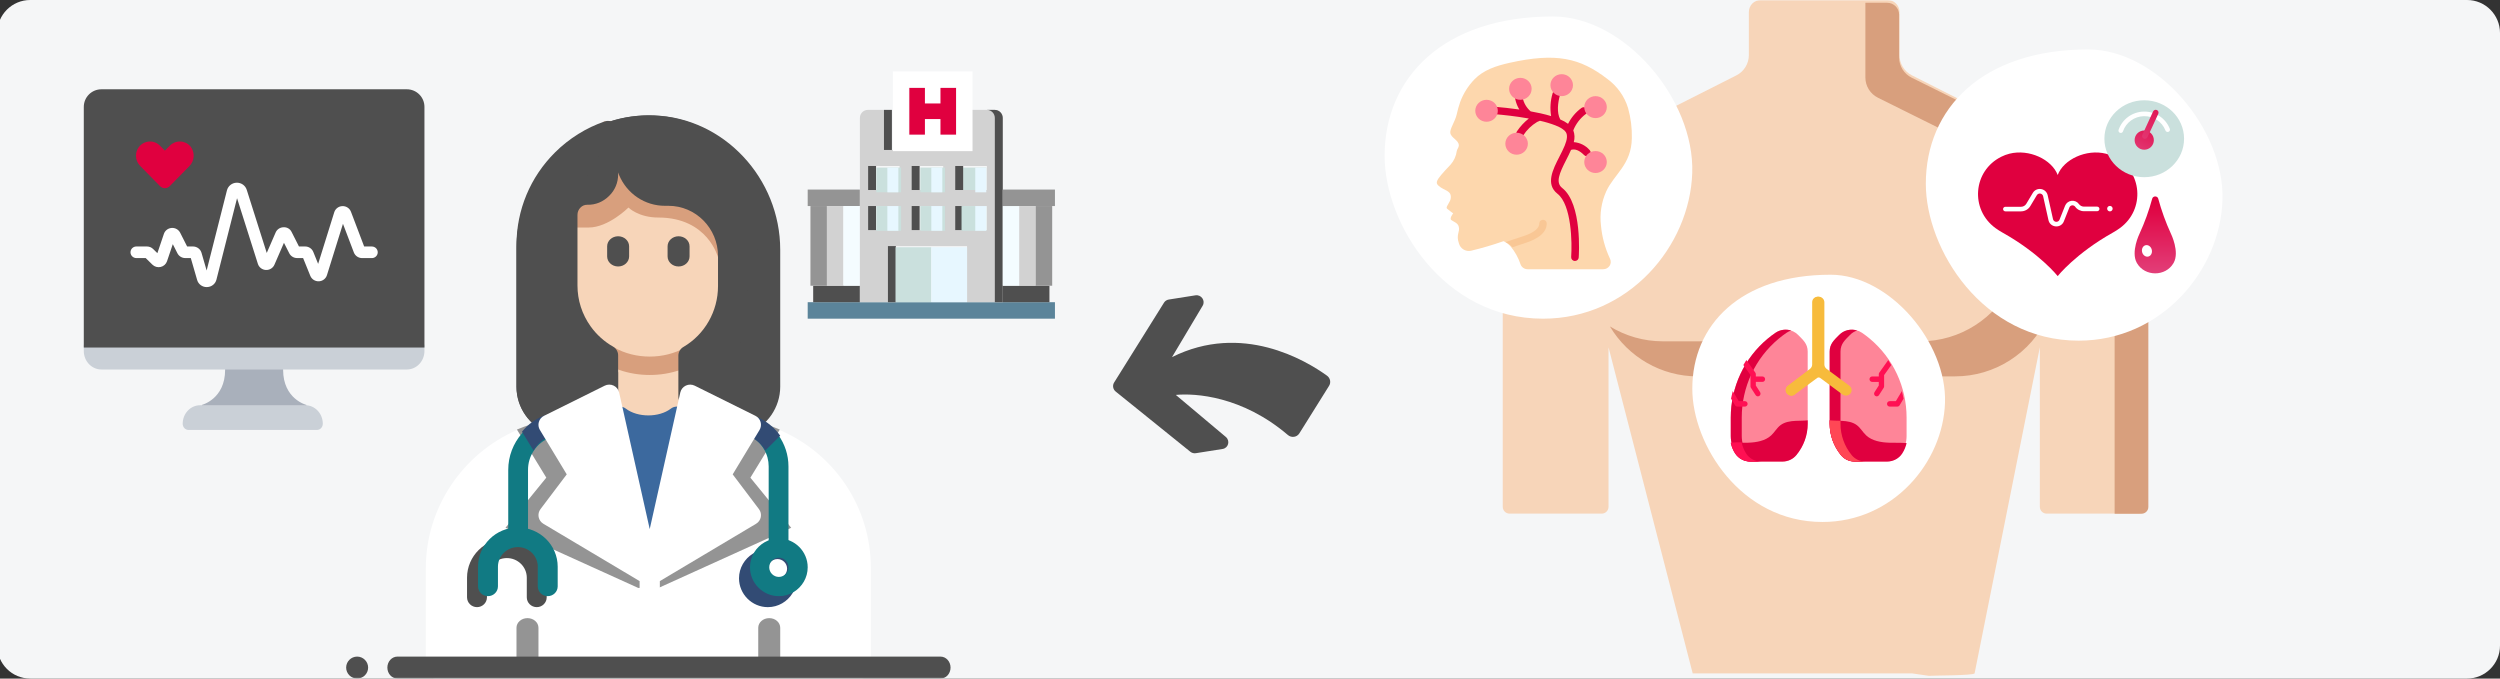 <?xml version="1.0" encoding="UTF-8"?>
<svg xmlns="http://www.w3.org/2000/svg" xmlns:xlink="http://www.w3.org/1999/xlink" id="Ebene_1" version="1.1" viewBox="0 0 910 247">
  <rect x="0" y="0" width="910" height="247" fill="#333333" stroke="none"/>
  <defs>
    <style>
      .st0 {
        fill: #f7ceb7;
      }

      .st1 {
        fill: #4f4f4f;
      }

      .st2 {
        fill: #f5f6f7;
      }

      .st2, .st3 {
        fill-rule: evenodd;
      }

      .st4 {
        fill: #a9b0bb;
      }

      .st5 {
        fill: #fdd7ad;
      }

      .st6 {
        mask: url(#mask-1);
      }

      .st7 {
        fill: url(#Unbenannter_Verlauf_3);
      }

      .st8 {
        fill: #fe8598;
      }

      .st9, .st3 {
        fill: #fff;
      }

      .st10 {
        mask: url(#mask);
      }

      .st11 {
        fill: #324b74;
      }

      .st12 {
        fill: #cae0dd;
      }

      .st13 {
        fill: #ff4755;
      }

      .st14 {
        fill: #117a83;
      }

      .st15 {
        fill: #f9c795;
      }

      .st16 {
        fill: #f4fcff;
      }

      .st17 {
        fill: #f7d5b9;
      }

      .st18 {
        fill: #d89f7d;
      }

      .st19 {
        fill: url(#Unbenannter_Verlauf);
      }

      .st20 {
        fill: #3c699e;
      }

      .st21 {
        fill: #949494;
      }

      .st22 {
        mask: url(#mask-22);
      }

      .st23 {
        fill: #f7bb3c;
      }

      .st24 {
        mask: url(#mask-4);
      }

      .st25 {
        fill: #ff1053;
      }

      .st26 {
        fill: #d2d2d2;
      }

      .st27 {
        fill: #e0003f;
      }

      .st28 {
        fill: url(#Unbenannter_Verlauf_2);
      }

      .st29 {
        fill: #cad0d7;
      }

      .st30 {
        fill: #e7f7ff;
      }

      .st31 {
        fill: #5b849a;
      }

      .st32 {
        mask: url(#mask-3);
      }
    </style>
    <mask id="mask" x="403" y="0" width="911" height="247" maskUnits="userSpaceOnUse">
      <g id="mask-2">
        <path id="path-11" data-name="path-1" class="st3" d="M415,0h887C1308.627,0,1314,5.373,1314,12v223c0,6.627-5.373,12-12,12H415c-6.627,0-12-5.373-12-12V12C403,5.373,408.373,0,415,0Z"></path>
      </g>
    </mask>
    <linearGradient id="Unbenannter_Verlauf" data-name="Unbenannter Verlauf" x1="48.36" y1="485.458" x2="47.213" y2="483.241" gradientTransform="translate(447 3439.5) scale(7 -7)" gradientUnits="userSpaceOnUse">
      <stop offset="0" stop-color="#e0003f"></stop>
      <stop offset="1" stop-color="#e2407a"></stop>
    </linearGradient>
    <linearGradient id="Unbenannter_Verlauf_2" data-name="Unbenannter Verlauf 2" x1="51.833" y1="514.076" x2="51.833" y2="513.118" gradientTransform="translate(7 14467.498) scale(15 -28)" gradientUnits="userSpaceOnUse">
      <stop offset="0" stop-color="#e0003f"></stop>
      <stop offset="1" stop-color="#e2407a"></stop>
    </linearGradient>
    <linearGradient id="Unbenannter_Verlauf_3" data-name="Unbenannter Verlauf 3" x1="86.457" y1="500.939" x2="86.418" y2="498.721" gradientTransform="translate(-1759.261 5164.307) rotate(24.591) scale(2.096 -11.435)" gradientUnits="userSpaceOnUse">
      <stop offset="0" stop-color="#e0003f"></stop>
      <stop offset="1" stop-color="#e2407a"></stop>
    </linearGradient>
    <mask id="mask-1" x="-1" y="0" width="911" height="247" maskUnits="userSpaceOnUse">
      <g id="mask-21" data-name="mask-2">
        <path id="path-12" data-name="path-1" class="st3" d="M910,12v223c0,6.627-5.373,12-12,12H11c-6.627,0-12-5.373-12-12V12C-1,5.373,4.373,0,11,0h887c6.627,0,12,5.373,12,12Z"></path>
      </g>
    </mask>
    <mask id="mask-22" data-name="mask-2" x="-1" y="0" width="911" height="247" maskUnits="userSpaceOnUse">
      <g id="mask-23" data-name="mask-2">
        <path id="path-13" data-name="path-1" class="st3" d="M910,12v223c0,6.627-5.373,12-12,12H11c-6.627,0-12-5.373-12-12V12C-1,5.373,4.373,0,11,0h887c6.627,0,12,5.373,12,12Z"></path>
      </g>
    </mask>
    <mask id="mask-3" x="-1" y="0" width="911" height="247" maskUnits="userSpaceOnUse">
      <g id="mask-24" data-name="mask-2">
        <path id="path-14" data-name="path-1" class="st3" d="M910,12v223c0,6.627-5.373,12-12,12H11c-6.627,0-12-5.373-12-12V12C-1,5.373,4.373,0,11,0h887c6.627,0,12,5.373,12,12Z"></path>
      </g>
    </mask>
    <mask id="mask-4" x="-1" y="0" width="911" height="247" maskUnits="userSpaceOnUse">
      <g id="mask-25" data-name="mask-2">
        <path id="path-15" data-name="path-1" class="st3" d="M910,12v223c0,6.627-5.373,12-12,12H11c-6.627,0-12-5.373-12-12V12C-1,5.373,4.373,0,11,0h887c6.627,0,12,5.373,12,12Z"></path>
      </g>
    </mask>
  </defs>
  <g id="Mask">
    <path id="path-1" class="st2" d="M910,12v223c0,6.627-5.373,12-12,12H11c-6.627,0-12-5.373-12-12V12C-1,5.373,4.373,0,11,0h887c6.627,0,12,5.373,12,12Z"></path>
  </g>
  <g class="st10">
    <g id="Group-4">
      <g>
        <g id="monitoring">
          <path id="Path" class="st17" d="M727.123,40.95c-2.907,0-5.773-.684-8.373-1.998l-22.818-11.533c-2.767-1.399-4.515-4.258-4.515-7.387V4.373C691.416,1.958,689.48,0,687.092,0h-46.183c-2.388,0-4.324,1.958-4.324,4.373v15.659c0,3.128-1.748,5.988-4.515,7.387l-22.818,11.533c-2.6,1.314-5.467,1.998-8.373,1.998h-16.479c-20.655,0-37.399,16.933-37.399,37.82v105.699c0,1.375,1.102,2.489,2.462,2.489h33.579c1.36,0,2.462-1.114,2.462-2.489v-58.044l30.634,118.679h79.795c.125,0,6.061.913,6.182.896.849-.132,16.306-.075,16.636-.896l23.748-118.679v58.044c0,1.375,1.102,2.489,2.462,2.489h33.579c1.36,0,2.462-1.114,2.462-2.489v-105.699c0-20.887-16.744-37.82-37.399-37.82h-16.478Z"></path>
          <path id="Path1" data-name="Path" class="st18" d="M744.126,41.74h-16.687c-2.944,0-5.847-.681-8.48-1.988l-23.108-11.474c-2.802-1.391-4.573-4.237-4.573-7.35V5.35c0-2.402-1.961-4.35-4.379-4.35h-7.899v27.222c0,3.112,1.77,5.958,4.573,7.35l23.108,11.474c2.633,1.307,5.536,1.988,8.48,1.988h16.687c20.917,0,37.874,16.846,37.874,37.626v100.34h9.785c1.377,0,2.493-1.109,2.493-2.477v-105.157c0-20.78-16.957-37.626-37.874-37.626Z"></path>
          <path id="Path2" data-name="Path" class="st18" d="M741.05,70c1.866,5.1,1.853,10.969-.748,16.51l-7.615,16.227c-6.162,13.131-19.262,21.503-33.649,21.503h-13.396c-3.176,0-6.307-.747-9.147-2.18l-18.638-9.408c-3.598-1.816-7.832-1.816-11.43,0l-18.638,9.408c-2.841,1.434-5.972,2.18-9.147,2.18h-13.396c-6.924,0-13.548-1.944-19.246-5.419,6.69,11.202,18.746,18.179,31.878,18.179h13.396c3.176,0,6.307-.747,9.148-2.181l24.352-12.293,24.353,12.293c2.841,1.434,5.972,2.18,9.147,2.18h13.396c14.387,0,27.488-8.371,33.649-21.503l7.615-16.227c5.553-11.833-.655-25.165-11.885-29.27h0Z"></path>
        </g>
        <path id="Oval-Copy-27" class="st9" d="M561.688,116c31.169,0,53.417-26.384,54.29-53.082.873-26.698-24.569-56.918-50.693-56.918-40.058,0-61.285,22.372-61.285,50.738,0,24.673,21.393,59.262,57.688,59.262Z"></path>
        <path id="Oval-Copy-271" data-name="Oval-Copy-27" class="st9" d="M663.387,190c25.603,0,43.878-21.587,44.595-43.431.717-21.844-20.181-46.569-41.641-46.569-32.905,0-50.342,18.305-50.342,41.513,0,20.187,17.573,48.487,47.387,48.487Z"></path>
        <path id="Oval-Copy-272" data-name="Oval-Copy-27" class="st9" d="M756.628,124c30.056,0,51.509-25.425,52.351-51.152.842-25.727-23.691-54.848-48.882-54.848-38.628,0-59.097,21.559-59.097,48.893,0,23.776,20.629,57.107,55.628,57.107Z"></path>
        <g id="blood-pressure">
          <path id="Path3" data-name="Path" class="st27" d="M769.525,57.048c-.936-.468-1.921-.836-2.939-1.096-7.202-1.822-15.433,2.095-17.585,7.743-2.151-5.648-10.383-9.565-17.585-7.743-1.018.26-2.003.628-2.939,1.096-10.35,5.146-11.42,19.199-2.12,25.982.81.589,1.656,1.129,2.533,1.619,13.65,7.652,20.11,15.851,20.11,15.851,0,0,6.46-8.199,20.11-15.851.877-.49,1.723-1.03,2.533-1.619,9.3-6.784,8.23-20.837-2.118-25.982Z"></path>
          <path id="Oval" class="st12" d="M780.5,36.5c8.008,0,14.5,6.268,14.5,14,0,7.732-6.492,14-14.5,14-8.008,0-14.5-6.268-14.5-14,0-7.732,6.492-14,14.5-14Z"></path>
          <path id="Oval1" data-name="Oval" class="st19" d="M780.5,47.5c1.933,0,3.5,1.567,3.5,3.5s-1.567,3.5-3.5,3.5-3.5-1.567-3.5-3.5,1.567-3.5,3.5-3.5Z"></path>
          <path id="Shape" class="st28" d="M790.232,85.103c-1.902-4.145-3.454-8.426-4.64-12.802-.128-.471-.577-.801-1.092-.801s-.964.33-1.092.801c-1.186,4.376-2.738,8.657-4.64,12.802,0,0-3.219,6.582-.97,10.581.023.04.046.08.069.119,2.882,4.929,10.386,4.929,13.267,0,.023-.039.046-.079.069-.119,2.249-3.999-.97-10.581-.97-10.581h0ZM781.879,93.408c-.986.166-1.963-.632-2.179-1.784-.216-1.152.406-2.219,1.393-2.385.986-.166,1.963.633,2.179,1.784s-.406,2.219-1.393,2.385Z"></path>
          <g id="Group">
            <path id="Oval2" data-name="Oval" class="st9" d="M768.003,74.951c.552,0,1,.448,1,1s-.448,1-1,1-1-.448-1-1c0-.552.448-1,1-1Z"></path>
            <path id="Path4" data-name="Path" class="st9" d="M771.958,48.395c-.272,0-.528-.129-.687-.347-.159-.218-.202-.498-.116-.753,1.327-3.922,5.007-6.596,9.194-6.682,4.187-.086,7.977,2.435,9.468,6.299.163.43-.057.909-.492,1.073s-.921-.05-1.09-.478c-1.237-3.204-4.379-5.294-7.851-5.223-3.472.071-6.523,2.289-7.624,5.541-.115.341-.439.571-.803.571h0Z"></path>
            <path id="Path5" data-name="Path" class="st9" d="M748.527,82.415c-.082,0-.165-.003-.248-.01-1.294-.084-2.372-1.01-2.635-2.264l-1.951-8.735c-.11-.492-.514-.868-1.018-.948s-1.006.154-1.266.588l-2.385,3.986c-.709,1.178-1.992,1.901-3.38,1.905h-5.682c-.467,0-.846-.374-.846-.835s.379-.835.846-.835h5.682c.789-.002,1.52-.413,1.923-1.084l2.385-3.986c.613-1.025,1.799-1.575,2.989-1.387,1.191.188,2.144,1.075,2.403,2.237l1.951,8.735c.118.527.571.916,1.116.959.545.042,1.054-.272,1.254-.774l2.025-5.087c.388-.976,1.287-1.662,2.341-1.788,1.054-.126,2.093.329,2.706,1.185.419.585,1.099.932,1.824.933h4.791c.467,0,.846.374.846.835s-.379.835-.846.835h-4.789c-1.275,0-2.47-.612-3.206-1.639-.254-.354-.684-.543-1.121-.491-.437.052-.809.337-.97.741l-2.025,5.087c-.425,1.114-1.509,1.848-2.715,1.838h0Z"></path>
          </g>
          <path id="Rectangle" class="st7" d="M785.108,40.056c.516.234.745.843.511,1.359,0,.002-.002.004-.003.006l-3.926,8.507c-.24.519-.853.747-1.374.511-.516-.234-.745-.843-.511-1.359,0-.002.002-.004.003-.006l3.926-8.507c.24-.519.853-.747,1.374-.511Z"></path>
        </g>
        <g id="brain">
          <path id="Shape1" data-name="Shape" class="st5" d="M586.044,94.19c.409.823.354,1.792-.145,2.566-.499.774-1.373,1.244-2.312,1.244h-27.54c-1.173-.005-2.211-.737-2.581-1.819-.779-2.344-1.991-4.531-3.577-6.452-.703-.817-1.578-1.479-2.567-1.938l-.014-.013c-3.888,1.369-7.849,2.534-11.865,3.492-1.958.406-3.895-.768-4.383-2.655-1.161-3.266.451-4.155-.068-6.107-.355-1.354-1.666-1.686-2.704-2.403-.833-.571.669-2.443.669-2.443,0,0-1.598-1.155-2.171-1.659-.601-.491.232-1.314.997-2.868.312-.669.398-1.418.246-2.137-.273-1.434-2.485-1.965-3.577-2.761-2.28-1.646-2.403-2.044,3.55-8.297,1.247-1.409,2.036-3.146,2.267-4.992.109-.624.765-1.301.751-2.058-.027-1.898-2.854-2.682-3.113-4.527-.205-1.434,1.693-4.049,2.308-6.611.336-1.568.769-3.116,1.297-4.633,1.134-3.056,2.894-5.857,5.175-8.231,3.345-3.452,7.988-4.939,12.685-6.001,17.177-3.85,25.792-1.739,35.582,5.748,3.692,2.672,6.386,6.443,7.674,10.74.986,3.547,1.445,7.213,1.365,10.886-.137,9.744-6.513,13.156-9.353,19.462-1.737,3.886-2.387,8.15-1.884,12.36.378,4.175,1.486,8.256,3.277,12.068l.014.04Z"></path>
          <path id="Shape2" data-name="Shape" class="st15" d="M562.998,81.261c.081,3.205-2.803,5.714-8.57,7.452-.377.116-1.145.373-2.143.708-.526.167-1.118.373-1.752.579-.694-.792-1.558-1.433-2.533-1.879,1.28-.425,2.439-.811,3.382-1.133,1.051-.347,1.833-.618,2.237-.734,5.579-1.673,6.711-3.616,6.684-4.942-.007-.341.128-.671.376-.918s.588-.388.945-.395h.027c.734,0,1.333.561,1.348,1.261h0Z"></path>
          <path id="Shape3" data-name="Shape" class="st27" d="M578.616,54.618c-1.449-1.672-3.52-2.709-5.755-2.882.403-1.413.339-2.914-.183-4.289.94-2.369,2.53-4.44,4.595-5.984.404-.279.623-.749.574-1.23-.049-.481-.36-.899-.812-1.095-.453-.195-.978-.138-1.375.151-2.074,1.523-3.748,3.507-4.885,5.786-.879-.644-1.835-1.18-2.847-1.598-1.358-2.526-.842-6.143-.137-8.793.192-.718-.249-1.452-.983-1.639-.735-.187-1.486.243-1.677.961-.796,2.68-.976,5.498-.526,8.253-1.168-.358-2.451-.693-3.848-1.005-1.264-.278-2.467-.514-3.598-.715-1.498-1.288-2.52-3.022-2.908-4.935-.16-.726-.892-1.187-1.635-1.031-.743.157-1.215.872-1.055,1.598.284,1.302.782,2.55,1.474,3.696-3.258-.467-6.298-.778-8.52-.968-.493-.05-.976.163-1.263.559-.287.395-.334.911-.122,1.35s.648.732,1.143.767c2.989.258,7.493.732,11.989,1.53l.22.04c-1.671,1.315-3.121,2.878-4.297,4.631-.291.398-.337.919-.121,1.361.216.441.661.733,1.16.761.5.028.976-.211,1.242-.625,1.274-1.98,2.997-3.647,5.036-4.872.329-.172.671-.319,1.022-.439,1.942.423,3.848.993,5.7,1.704.042.023.086.044.131.063l.023.011.022.011c1.161.414,2.231,1.039,3.152,1.844.169.165.315.352.434.555.632,1.041.493,2.584-.44,4.863-.51,1.257-1.18,2.567-1.891,3.953-2.424,4.729-5.17,10.09-.741,13.566,5.168,4.041,5.351,17.998,4.985,23.032-.026.356.093.707.331.976.239.27.577.435.941.461h.098c.722.002,1.323-.543,1.374-1.248.059-.796,1.343-19.573-6.006-25.319-2.508-1.965-1.043-5.339,1.479-10.261.613-1.194,1.223-2.418,1.74-3.613,1.439-.466,3.046.172,4.788,1.929.53.526,1.394.536,1.936.022.542-.513.559-1.358.038-1.892h-.004Z"></path>
          <g id="Group1" data-name="Group">
            <path id="Oval3" data-name="Oval" class="st8" d="M568.46,27c2.266,0,4.104,1.79,4.104,3.997,0,2.208-1.837,3.997-4.104,3.997s-4.104-1.79-4.104-3.997,1.837-3.997,4.104-3.997Z"></path>
            <ellipse id="Oval4" data-name="Oval" class="st8" cx="580.771" cy="38.992" rx="4.104" ry="3.997"></ellipse>
            <ellipse id="Oval5" data-name="Oval" class="st8" cx="553.414" cy="32.33" rx="4.104" ry="3.997"></ellipse>
            <ellipse id="Oval6" data-name="Oval" class="st8" cx="541.104" cy="40.325" rx="4.104" ry="3.997"></ellipse>
            <ellipse id="Oval7" data-name="Oval" class="st8" cx="552.046" cy="52.317" rx="4.104" ry="3.997"></ellipse>
            <ellipse id="Oval8" data-name="Oval" class="st8" cx="580.771" cy="58.979" rx="4.104" ry="3.997"></ellipse>
          </g>
        </g>
        <g id="lung">
          <path id="Path6" data-name="Path" class="st8" d="M654.551,121.947c-2.173-2.239-5.697-2.59-8.291-.83-.98.665-1.913,1.373-2.799,2.109-8.61,7.158-13.462,17.718-13.462,28.754v6.694c0,2.241.635,4.437,1.834,6.348,1.161,1.85,3.224,2.978,5.448,2.978h11.588c1.957,0,3.806-.875,5.017-2.374,2.664-3.298,4.113-7.374,4.113-11.572v-26.072c0-2.88-1.706-4.239-3.449-6.035Z"></path>
          <path id="Path7" data-name="Path" class="st27" d="M635.838,165.022c-1.204-1.911-1.842-4.107-1.842-6.348v-6.694c0-11.036,4.873-21.596,13.522-28.754.89-.737,1.827-1.444,2.811-2.109.525-.355,1.088-.622,1.671-.807-1.861-.591-3.964-.344-5.667.807-.984.665-1.921,1.373-2.811,2.109-8.648,7.158-13.522,17.718-13.522,28.754v6.694c0,2.241.637,4.437,1.842,6.348,1.166,1.85,3.239,2.978,5.472,2.978h3.996c-2.234,0-4.306-1.128-5.473-2.978Z"></path>
          <path id="Path8" data-name="Path" class="st8" d="M680.538,123.227c-.886-.737-1.819-1.444-2.799-2.109-2.594-1.761-6.118-1.409-8.291.829-1.743,1.796-3.449,3.155-3.449,6.035v26.072c0,4.198,1.449,8.275,4.113,11.572,1.211,1.499,3.06,2.374,5.017,2.374h11.588c2.224,0,4.287-1.127,5.448-2.978,1.199-1.911,1.833-4.107,1.833-6.348v-6.694c0-11.036-4.852-21.596-13.462-28.754h0Z"></path>
          <path id="Path9" data-name="Path" class="st27" d="M674.024,165.626c-2.642-3.298-4.079-7.374-4.079-11.572v-26.073c0-2.88,1.692-4.239,3.421-6.035.746-.775,1.653-1.324,2.627-1.637-2.277-.733-4.852-.151-6.573,1.637-1.728,1.796-3.42,3.155-3.42,6.035v26.073c0,4.198,1.437,8.275,4.079,11.572,1.201,1.499,3.035,2.374,4.976,2.374h3.946c-1.941,0-3.774-.875-4.976-2.374Z"></path>
          <path id="Path10" data-name="Path" class="st23" d="M673.193,140.432l-8.294-6.146c-.521-.386-.826-.982-.826-1.613v-22.626c0-1.072-.858-1.995-1.973-2.045-1.19-.054-2.173.857-2.173,1.989v22.682c0,.632-.305,1.227-.825,1.613l-8.295,6.146c-.906.672-1.074,1.922-.375,2.792.699.871,2.001,1.032,2.908.361l8.12-6.017c.319-.236.763-.236,1.082,0l8.12,6.017c.907.672,2.208.51,2.907-.361.699-.871.531-2.121-.375-2.792Z"></path>
          <path id="Path11" data-name="Path" class="st23" d="M653.151,143.225c-.678-.871-.515-2.121.364-2.792l8.048-6.146c.506-.386.801-.982.801-1.613v-22.682c0-.573.245-1.088.636-1.451-.333-.312-.77-.515-1.259-.537-1.155-.054-2.108.857-2.108,1.989v22.682c0,.632-.296,1.227-.801,1.613l-8.048,6.146c-.879.672-1.043,1.922-.364,2.792.678.871,1.941,1.032,2.821.361l.145-.111c-.083-.076-.162-.158-.234-.25Z"></path>
          <g id="Group2" data-name="Group">
            <path id="Path12" data-name="Path" class="st25" d="M687.319,131.056l-3.254,4.575c-.12.168-.185.371-.185.579v.826h-2.414c-.535,0-.97.442-.97.988s.434.988.97.988h2.414v1.316s-1.556,2.419-1.556,2.419c-.294.456-.168,1.068.279,1.368.449.299,1.05.171,1.343-.285l1.714-2.666c.103-.161.159-.349.159-.541v-4.092l2.601-3.656c-.351-.616-.718-1.222-1.102-1.818h0Z"></path>
            <path id="Path13" data-name="Path" class="st25" d="M692.287,142.348l-2.206,3.674h-2.241c-.536,0-.97.442-.97.988s.434.988.97.988h2.785c.338,0,.651-.179.828-.472l1.457-2.429c-.176-.925-.384-1.841-.624-2.748h0Z"></path>
            <path id="Path14" data-name="Path" class="st25" d="M637.339,141.163l1.715,2.666c.294.456.894.584,1.343.285.448-.299.573-.911.279-1.367l-1.556-2.419v-1.316s2.414,0,2.414,0c.535,0,.97-.442.97-.987s-.434-.988-.97-.988h-2.414v-.826c0-.208-.065-.411-.184-.58l-3.254-4.575c-.384.596-.752,1.202-1.102,1.818l2.601,3.656v4.092c0,.192.055.38.158.541Z"></path>
            <path id="Path15" data-name="Path" class="st25" d="M631.548,147.525c.176.294.489.473.828.473h2.785c.535,0,.97-.442.97-.988s-.434-.988-.97-.988h-2.241l-2.206-3.675c-.239.907-.447,1.823-.624,2.749l1.458,2.429Z"></path>
          </g>
          <path id="Path16" data-name="Path" class="st27" d="M687.722,161.147c-3.037-.095-6.276-.655-8.445-2.673-1.239-1.154-2.037-2.707-3.4-3.728-1.506-1.128-3.507-1.459-5.424-1.552-1.483-.072-2.984-.026-4.454-.193v1.327c0,4.116,1.463,8.113,4.152,11.346,1.223,1.47,3.089,2.327,5.064,2.327h11.697c2.245,0,4.327-1.105,5.499-2.919.759-1.175,1.294-2.46,1.588-3.797-2.072-.176-4.189-.072-6.278-.137h0Z"></path>
          <path id="Path17" data-name="Path" class="st13" d="M679,168c-1.94,0-3.774-.858-4.975-2.327-2.642-3.233-4.079-7.229-4.079-11.345v-1.151c-1.317-.047-2.644-.026-3.946-.177v1.328c0,4.054,1.401,8.068,4.079,11.345,1.204,1.473,3.052,2.327,4.975,2.327h3.946Z"></path>
          <path id="Path18" data-name="Path" class="st27" d="M636.278,161.147c3.037-.095,6.276-.655,8.445-2.673,1.239-1.154,2.037-2.707,3.4-3.728,1.506-1.128,3.507-1.459,5.424-1.552,1.483-.072,2.984-.026,4.454-.193v1.327c0,4.116-1.463,8.113-4.152,11.346-1.223,1.47-3.089,2.327-5.064,2.327h-11.697c-2.245,0-4.327-1.105-5.499-2.919-.759-1.175-1.294-2.46-1.588-3.797,2.072-.176,4.189-.072,6.278-.137Z"></path>
          <path id="Path19" data-name="Path" class="st25" d="M641,168c-2.224,0-4.287-1.133-5.448-2.993-.773-1.238-1.31-2.595-1.595-4.007-1.324,0-2.649,0-3.957.114.569,2.683,1.924,5.295,4.513,6.38.782.327,1.632.506,2.508.506h3.979Z"></path>
        </g>
      </g>
    </g>
  </g>
  <g class="st6">
    <g id="doctor">
      <g>
        <path id="Path20" data-name="Path" class="st17" d="M203,78.053c0-5.976,4.95-10.865,11-10.865.99,0,1.87-.362,2.603-1.123.697-.652,1.063-1.521,1.063-2.499v-15.609c0-1.376.77-2.644,2.017-3.223.22-.109.44-.217.66-.254.11-.036.22-.072.367-.109-.77.362-1.43,1.014-1.76,1.775-.44.905-.44,1.992-.036,2.897l6.087,14.125v-15.211c0-1.159-.587-2.282-1.54-2.934-.77-.58-1.76-.797-2.713-.652.11-.073.22-.145.33-.145l.037-.036c.11-.036.257-.073.367-.109,1.723-.362,3.483.507,4.18,2.137l6.233,14.414c1.723,3.984,5.72,6.555,10.12,6.555h1.32c14.153,0,25.667,11.372,25.667,25.352v10.865c0,11.626-6.343,22.455-16.463,28.177-1.76,1.014-3.593,1.883-5.537,2.571-3.483,1.231-7.223,1.847-11,1.847s-7.517-.616-11-1.847c-1.907-.688-3.74-1.521-5.5-2.535-4.033-2.282-7.663-5.541-10.413-9.344-3.96-5.541-6.087-12.097-6.087-18.869v-25.352h0Z"></path>
        <path id="Path21" data-name="Path" class="st18" d="M218,129.572c0-1.286.703-2.464,1.85-3.107,1.184-.643,2.59-.607,3.737.036,7.733,4.393,18.093,4.393,25.826,0,1.147-.643,2.553-.679,3.737-.036,1.147.643,1.85,1.821,1.85,3.107v2c-.592.393-1.184.75-1.813,1.072-1.776,1-3.626,1.857-5.587,2.535-3.515,1.214-7.289,1.821-11.1,1.821s-7.585-.607-11.1-1.821c-1.924-.679-3.774-1.5-5.55-2.5-.629-.357-1.258-.714-1.85-1.107v-2h0Z"></path>
        <path id="Path22" data-name="Path" class="st17" d="M218,131c.592.398,1.221.759,1.85,1.12,1.776,1.012,3.626,1.842,5.55,2.529,3.515,1.228,7.289,1.842,11.1,1.842s7.585-.614,11.1-1.842c1.961-.686,3.811-1.553,5.587-2.564.629-.325,1.221-.686,1.813-1.084v12.715c0,.253-.037.542-.074.795l-4.181,18.386c-.185.831-.666,1.553-1.369,2.059-3.478,2.601-8.066,4.046-12.876,4.046s-9.398-1.445-12.876-4.046c-.703-.506-1.184-1.228-1.369-2.059l-4.181-18.386c-.037-.253-.074-.542-.074-.795v-12.715h0Z"></path>
        <path id="Path23" data-name="Path" class="st0" d="M218.315,45.926c.31-.763.93-1.417,1.654-1.78-.138.036-.241.073-.345.109.207-.145.448-.218.689-.254-.103,0-.207.073-.31.145.896-.145,1.826.073,2.55.654.896.654,1.447,1.78,1.447,2.943v15.258s-5.72-14.168-5.72-14.168c-.379-.908-.379-1.998.034-2.906Z"></path>
        <path id="Path24" data-name="Path" class="st18" d="M261.375,101l3.625-14.545-3.625-10.909-3.625-3.636-10.875-7.273-21.75-3.636h-14.5s-3.625,14.545-3.625,14.545v7.273s0,0,7.25,0,14.5-7.273,14.5-7.273c0,0,3.625,3.636,10.875,3.636,18.125,0,21.75,14.545,21.75,14.545v7.273Z"></path>
        <path id="Path25" data-name="Path" class="st1" d="M226.168,46.426c-.695-1.646-2.449-2.523-4.168-2.158,5.228-1.719,10.748-2.45,16.304-2.231,25.188.914,45.696,22.856,45.696,48.894v49.808c0,7.533-4.716,14.372-11.698,17.005-.439.183-.877.256-1.316.256-.548,0-1.133-.146-1.645-.402l-19.887-9.947c-1.243-.585-2.011-1.865-2.011-3.255v-9.179c1.938-.695,3.765-1.572,5.52-2.596,10.09-5.778,16.414-16.712,16.414-28.451v-10.971c0-14.116-11.479-25.599-25.59-25.599h-1.316c-4.387,0-8.372-2.597-10.09-6.619l-6.215-14.555h0Z"></path>
        <path id="Path26" data-name="Path" class="st1" d="M202.06,57.095c5.106-4.951,11.322-8.782,18.019-11.059.074-.036.148-.036.222-.036-.222.036-.444.145-.666.253-1.258.578-2.035,1.843-2.035,3.217l3.7,15.577c0,.976-4.07,1.843-4.773,2.494-.74.759-1.628,1.12-2.627,1.12-6.105,0-11.1,4.879-11.1,10.842v25.298c0,6.758,2.146,13.3,6.142,18.829,2.775,3.795,6.438,7.047,10.508,9.324,1.776,1.012,3.626,1.843,5.55,2.53v9.071c0,1.373-.777,2.638-2.035,3.217l-20.128,9.83c-.518.289-1.11.397-1.665.397-.444,0-.888-.072-1.332-.253-7.067-2.602-11.84-9.361-11.84-16.806v-50.597c0-12.577,4.995-24.359,14.06-33.249Z"></path>
        <path id="Shape4" data-name="Shape" class="st1" d="M270.157,158c-.555,0-1.108-.13-1.614-.386l-19.625-9.948c-1.223-.62-1.994-1.886-1.994-3.271v-14.921c0-1.311.692-2.521,1.813-3.173,7.782-4.521,12.618-13.003,12.618-22.133v-10.971c0-10.082-8.093-18.285-18.038-18.285h-1.298c-7.25,0-13.777-4.357-16.631-11.11l-6.098-14.519c-.395-.937-.384-2,.028-2.93.412-.93,1.189-1.645,2.142-1.968,5.258-1.791,10.809-2.58,16.433-2.346,24.873.929,45.108,22.861,45.108,48.89v49.808c0,7.517-4.647,14.358-11.561,17.022-.414.161-.849.239-1.282.239h0ZM239.708,52.972l-3.608,3.657c1.714,4.052,2.855,3.657,7.215,3.657h7.215c13.925,0,21.646,18.797,21.646,32.913v10.971c0,11.019-1.871,26.875-10.823,32.913l-7.215,5.053,16.086,8.155c3.377-1.891,5.559-5.562,5.559-9.551v-49.808c0-22.142-17.117-40.796-38.173-41.582-.55-.021-1.096-.034-1.642-.034-2.868,0,6.484,3.036,3.738,3.657Z"></path>
        <path id="Shape5" data-name="Shape" class="st1" d="M201.172,158c-.444,0-.891-.079-1.315-.24-7.091-2.676-11.857-9.549-11.857-17.101v-51.433c0-12.779,4.997-24.778,14.07-33.787,5.089-5.053,11.322-8.939,18.023-11.237,1.131-.389,2.379-.21,3.355.481.974.691,1.552,1.805,1.552,2.992v15.834c0,2.978-1.173,5.751-3.232,7.744-2.128,2.169-4.99,3.381-7.975,3.277-1.037.002-1.812.353-2.484,1.012-.715.705-1.109,1.65-1.109,2.662v25.717c0,5.353,1.657,10.499,4.793,14.884,2.154,3.012,4.968,5.552,8.139,7.348,1.154.653,1.868,1.871,1.868,3.191v14.989c0,1.392-.791,2.664-2.045,3.286l-20.128,9.993c-.52.258-1.086.387-1.655.387h0ZM213.9,133.311c-3.337-2.206-5.055-4.068-7.4-7.348-4.029-5.633-7.4-11.482-7.4-18.369v-25.717c0-2.987,1.572-8.926,3.7-11.021,2.06-2.027,8.186-7.348,11.1-7.348.034,0-.04,3.674-.007,3.674,1.362.02,3.154-3.114,3.707-3.674.688-.666,0-10.293,0-10.293-3.774,1.9-7.272,4.415-10.298,7.418-7.675,7.622-11.902,17.775-11.902,28.592v51.433c0,4.007,2.238,7.696,5.702,9.595l16.498-8.192-3.7-8.75Z"></path>
        <path id="Path27" data-name="Path" class="st20" d="M222.087,152.408l10.383,46.755c.367,1.657,1.835,2.837,3.531,2.837s3.164-1.18,3.531-2.837l10.383-46.755c.33-1.485-.304-3.02-1.586-3.839-1.282-.821-2.936-.748-4.146.18-4.282,3.282-12.082,3.282-16.363,0-1.21-.928-2.865-1.001-4.146-.18-1.282.819-1.916,2.354-1.586,3.839Z"></path>
        <path id="Path28" data-name="Path" class="st9" d="M155,206.801c0-22.036,13.439-41.697,33.21-50.285.11-.037.258-.11.368-.146,3.314-1.425,6.848-2.558,10.493-3.289,1.51-.292,3.093.366,3.903,1.718l10.419,17.249c.773,1.243.663,2.851-.221,4.056l-8.579,11.365,31.406,18.711,31.406-18.711-8.579-11.365c-.884-1.206-.994-2.814-.221-4.056l10.419-17.249c.81-1.352,2.393-2.046,3.94-1.718,1.878.402,3.719.877,5.449,1.425.073,0,.184.037.258.073,1.62.511,3.203,1.096,4.749,1.791.11.037.258.11.368.146,20.103,8.661,33.21,28.212,33.21,50.285v36.544c0,2.01-1.657,3.654-3.682,3.654h-154.636c-2.025,0-3.682-1.645-3.682-3.654v-36.544h0Z"></path>
        <path id="Path29" data-name="Path" class="st1" d="M243,93.333v-3.667c0-2.025,1.791-3.667,4-3.667s4,1.642,4,3.667v3.667c0,2.025-1.791,3.667-4,3.667s-4-1.642-4-3.667Z"></path>
        <path id="Path30" data-name="Path" class="st1" d="M221,93.333v-3.667c0-2.025,1.791-3.667,4-3.667s4,1.642,4,3.667v3.667c0,2.025-1.791,3.667-4,3.667s-4-1.642-4-3.667Z"></path>
        <path id="Path31" data-name="Path" class="st21" d="M267.683,187.407l-8.654-11.345c-.891-1.204-1.003-2.809-.223-4.049l10.511-17.218c.817-1.35,2.414-2.043,3.974-1.715,1.894.401,3.751.875,5.497,1.423.074,0,.186.037.26.073,1.634.511,3.231,1.094,4.791,1.787l-10.697,17.51,14.857,18.239-48.286,21.887h-3.714v-7.916s31.683-18.677,31.683-18.677Z"></path>
        <path id="Path32" data-name="Path" class="st21" d="M198.857,173.865l-10.697-17.513c3.343-1.423,6.909-2.554,10.586-3.284,1.523-.292,3.12.365,3.937,1.715l10.511,17.221c.78,1.241.669,2.846-.223,4.05l-8.654,11.347,31.683,18.681v7.917h-3.714s-48.286-21.892-48.286-21.892l14.857-18.243Z"></path>
        <path id="Path33" data-name="Path" class="st14" d="M269.179,153.476c.648-1.894,2.664-2.914,4.572-2.295,3.96,1.348,7.308,3.898,9.576,7.177,2.34,3.279,3.672,7.213,3.672,11.439v28.561c0,2.004-1.62,3.643-3.6,3.643s-3.6-1.639-3.6-3.643v-28.561c0-2.222-.576-4.371-1.656-6.193-1.44-2.55-3.78-4.517-6.696-5.501-1.872-.656-2.88-2.696-2.268-4.627Z"></path>
        <path id="Path34" data-name="Path" class="st14" d="M189.968,157.796c2.16-2.511,5.004-4.468,8.28-5.613,1.908-.628,3.924.406,4.572,2.326.612,1.957-.396,4.025-2.268,4.689-2.7.923-4.932,2.732-6.372,5.059-1.296,1.957-1.98,4.32-1.98,6.794v25.256c0,2.031-1.62,3.692-3.6,3.692s-3.6-1.662-3.6-3.692v-25.256c0-5.022,1.836-9.674,4.968-13.256Z"></path>
        <path id="Path35" data-name="Path" class="st1" d="M170,217.429v-7.143c0-7.877,6.505-14.286,14.5-14.286s14.5,6.409,14.5,14.286v7.143c0,1.972-1.623,3.571-3.625,3.571s-3.625-1.599-3.625-3.571v-7.143c0-3.939-3.252-7.143-7.25-7.143s-7.25,3.203-7.25,7.143v7.143c0,1.972-1.623,3.571-3.625,3.571s-3.625-1.599-3.625-3.571Z"></path>
        <path id="Shape6" data-name="Shape" class="st11" d="M269,210.5c0,5.775,4.725,10.5,10.5,10.5,3.78,0,7.105-2.03,8.96-5.04.98-1.61,1.54-3.465,1.54-5.46,0-5.775-4.725-10.5-10.5-10.5-1.995,0-3.85.56-5.46,1.54-3.01,1.855-5.04,5.18-5.04,8.96ZM286.5,207c0,1.925-1.575,3.5-3.5,3.5,0,1.925-1.575,3.5-3.5,3.5s-3.5-1.575-3.5-3.5c0-1.925,1.575-3.5,3.5-3.5,0-1.925,1.575-3.5,3.5-3.5s3.5,1.575,3.5,3.5Z"></path>
        <path id="Shape7" data-name="Shape" class="st14" d="M273,206.5c0,5.775,4.725,10.5,10.5,10.5,1.995,0,3.85-.56,5.46-1.54,3.01-1.855,5.04-5.18,5.04-8.96,0-5.775-4.725-10.5-10.5-10.5-3.78,0-7.105,2.03-8.96,5.04-.98,1.61-1.54,3.465-1.54,5.46ZM283.5,210c-1.925,0-3.5-1.575-3.5-3.5,0-1.925,1.575-3.5,3.5-3.5s3.5,1.575,3.5,3.5c0,1.925-1.575,3.5-3.5,3.5Z"></path>
        <path id="Path36" data-name="Path" class="st14" d="M174,213.429v-7.143c0-7.877,6.505-14.286,14.5-14.286,7.995,0,14.5,6.409,14.5,14.286v7.143c0,1.972-1.623,3.571-3.625,3.571s-3.625-1.599-3.625-3.571v-7.143c0-3.939-3.252-7.143-7.25-7.143s-7.25,3.203-7.25,7.143v7.143c0,1.972-1.623,3.571-3.625,3.571s-3.625-1.599-3.625-3.571Z"></path>
        <path id="Path37" data-name="Path" class="st21" d="M276,242.5v-14c0-1.933,1.791-3.5,4-3.5s4,1.567,4,3.5v14c0,1.933-1.791,3.5-4,3.5s-4-1.567-4-3.5Z"></path>
        <path id="Path38" data-name="Path" class="st21" d="M188,242.5v-14c0-1.933,1.791-3.5,4-3.5s4,1.567,4,3.5v14c0,1.933-1.791,3.5-4,3.5s-4-1.567-4-3.5Z"></path>
        <path id="Path39" data-name="Path" class="st11" d="M198.26,151.195c1.904-.666,3.915.431,4.561,2.467.61,2.076-.395,4.269-2.263,4.973-2.694.979-4.92,2.898-6.357,5.365l-4.202-6.853c2.155-2.663,4.992-4.738,8.26-5.952Z"></path>
        <path id="Path40" data-name="Path" class="st11" d="M271.562,158.326c-1.96-.676-3.015-2.781-2.375-4.772.678-1.954,2.789-3.006,4.787-2.367,4.146,1.39,7.651,4.021,10.026,7.402l-5.428,5.411c-1.508-2.63-3.958-4.66-7.011-5.674h0Z"></path>
        <path id="Path41" data-name="Path" class="st9" d="M196.737,185.324c-.626.828-.868,1.881-.669,2.897.201,1.016.825,1.899,1.719,2.431l35.031,20.867v30.827c0,2.019,1.649,3.655,3.682,3.655s3.682-1.637,3.682-3.655v-30.827s35.031-20.867,35.031-20.867c.893-.532,1.517-1.415,1.719-2.431.2-1.016-.043-2.069-.669-2.897l-9.561-12.654,9.764-16.154c.534-.875.674-1.929.39-2.909-.286-.982-.973-1.799-1.893-2.256l-22.089-10.965c-1.014-.502-2.206-.512-3.227-.032-1.023.484-1.765,1.408-2.013,2.506l-11.134,49.741-11.134-49.741c-.248-1.098-.991-2.022-2.013-2.506-1.023-.482-2.215-.471-3.227.032l-22.089,10.965c-.92.457-1.607,1.274-1.893,2.256-.284.98-.144,2.035.39,2.909l9.764,16.154-9.561,12.654Z"></path>
        <path id="Path42" data-name="Path" class="st1" d="M141,243c0-2.209,1.639-4,3.661-4h197.679c2.022,0,3.661,1.791,3.661,4,0,2.209-1.639,4-3.661,4h-197.679c-2.022,0-3.661-1.791-3.661-4Z"></path>
        <path id="Shape8" data-name="Shape" class="st1" d="M126,243c0-2.198,1.802-4,4-4s4,1.802,4,4c0,2.198-1.802,4-4,4s-4-1.802-4-4Z"></path>
      </g>
    </g>
  </g>
  <g class="st22">
    <g id="heart-rate-monitor">
      <g>
        <path id="Path43" data-name="Path" class="st4" d="M73.5,149.5h38s0-2.125,0-2.125c0,0-8.444-2.125-8.444-12.75v-2.125s-21.111,0-21.111,0v2.125c0,10.625-8.444,12.75-8.444,12.75v2.125Z"></path>
        <path id="Path44" data-name="Path" class="st29" d="M154.5,125.5v2.25c0,3.728-2.872,6.75-6.414,6.75H36.914c-3.542,0-6.414-3.022-6.414-6.75v-2.25h124Z"></path>
        <path id="Path45" data-name="Path" class="st1" d="M36.914,32.5h111.172c3.542,0,6.414,2.869,6.414,6.409v87.591H30.5V38.909c0-3.54,2.872-6.409,6.414-6.409Z"></path>
        <path id="Rectangle1" data-name="Rectangle" class="st1" d="M55.567,40.5h72.867c9.426,0,17.067,7.641,17.067,17.067v42.867c0,9.426-7.641,17.067-17.067,17.067H55.567c-9.426,0-17.067-7.641-17.067-17.067v-42.867c0-9.426,7.641-17.067,17.067-17.067Z"></path>
        <path id="Path46" data-name="Path" class="st29" d="M117.5,154.25c0,1.243-.951,2.25-2.125,2.25h-46.75c-1.174,0-2.125-1.007-2.125-2.25,0-3.728,2.854-6.75,6.375-6.75h38.25c3.521,0,6.375,3.022,6.375,6.75Z"></path>
        <path id="Path47" data-name="Path" class="st27" d="M49.5,56.678c-.011-2.089,1.228-3.977,3.137-4.781,1.909-.804,4.109-.363,5.569,1.115l1.814,1.82,1.812-1.82c1.016-1.023,2.411-1.569,3.844-1.504s2.774.734,3.696,1.844c1.676,2.173,1.461,5.272-.499,7.187l-7.092,7.219c-.466.475-1.101.742-1.763.742s-1.297-.267-1.763-.742l-7.283-7.413c-.95-.979-1.48-2.297-1.474-3.668h0Z"></path>
        <path id="Path48" data-name="Path" class="st9" d="M75.256,104.5c-1.624.013-3.056-1.048-3.495-2.589l-2.308-7.971h-2.004c-1.221-.001-2.336-.685-2.878-1.764l-1.674-3.305-2.102,6.218c-.352,1.042-1.225,1.83-2.309,2.083-1.084.253-2.223-.065-3.012-.841l-2.434-2.391h-3.399c-1.183,0-2.143-.946-2.143-2.112s.959-2.112,2.143-2.112h3.842c.858,0,1.68.339,2.282.942l1.519,1.495,2.372-7.018c.408-1.218,1.522-2.073,2.82-2.166,1.298-.093,2.525.596,3.107,1.743l2.535,5.003h2.143c1.435.005,2.694.944,3.09,2.304l1.866,6.442,7.391-29.165c.406-1.604,1.845-2.746,3.521-2.795,1.676-.049,3.181,1.007,3.683,2.584l7.286,22.991,3.236-7.445c.488-1.138,1.609-1.888,2.863-1.913,1.261-.083,2.443.614,2.964,1.749l2.661,5.248h2.237c1.315-.006,2.498.783,2.983,1.987l1.764,4.349,5.863-18.791c.404-1.297,1.601-2.196,2.977-2.237,1.376-.041,2.625.787,3.107,2.057l4.802,12.643h2.801c1.183,0,2.143.946,2.143,2.112,0,1.166-.959,2.112-2.143,2.112h-3.553c-1.335-.008-2.528-.826-3-2.057l-3.962-10.425-5.829,18.689c-.399,1.286-1.578,2.184-2.941,2.24-1.363.056-2.614-.743-3.119-1.993l-2.619-6.463h-2.173c-1.218.002-2.33-.679-2.869-1.755l-1.929-3.802-3.465,7.973c-.53,1.22-1.775,1.985-3.119,1.917-1.345-.068-2.504-.954-2.904-2.221l-7.584-23.9-7.5,29.632c-.389,1.582-1.819,2.702-3.471,2.716h-.064Z"></path>
      </g>
    </g>
  </g>
  <g class="st32">
    <g id="hospital">
      <g>
        <polygon id="Path49" data-name="Path" class="st12" points="359 70 350 70 350 61 359 61 359 70"></polygon>
        <polygon id="Path50" data-name="Path" class="st31" points="295.452 110 312.871 110 325.935 110 339 110 352.065 110 365.129 110 382.548 110 384 110 384 116 294 116 294 110 295.452 110"></polygon>
        <polygon id="Path51" data-name="Path" class="st21" points="313 69 313 75 307.154 75 301.308 75 295.462 75 294 75 294 69 313 69"></polygon>
        <polygon id="Path52" data-name="Path" class="st1" points="301.667 104 307.333 104 313 104 313 110 296 110 296 104 301.667 104"></polygon>
        <polygon id="Path53" data-name="Path" class="st21" points="301 104 295 104 295 75 301 75 301 104"></polygon>
        <polygon id="Path54" data-name="Path" class="st26" points="307 104 301 104 301 75 307 75 307 104"></polygon>
        <polygon id="Path55" data-name="Path" class="st16" points="313 104 307 104 307 75 313 75 313 104"></polygon>
        <path id="Shape9" data-name="Shape" class="st26" d="M313,42.917c.005-1.609,1.295-2.912,2.889-2.917h8.667v14.583s28.889,0,28.889,0v-14.583h8.667c1.594.005,2.884,1.308,2.889,2.917v67.083h-13v-20.417s-26,0-26,0v20.417h-13v-5.833s0-61.25,0-61.25ZM327.444,83.75v-8.75s-8.667,0-8.667,0v8.75s8.667,0,8.667,0ZM327.444,69.167v-8.75s-8.667,0-8.667,0v8.75s8.667,0,8.667,0ZM343.333,83.75v-8.75s-8.667,0-8.667,0v8.75s8.667,0,8.667,0ZM343.333,69.167v-8.75s-8.667,0-8.667,0v8.75s8.667,0,8.667,0ZM359.222,83.75v-8.75s-8.667,0-8.667,0v8.75s8.667,0,8.667,0ZM359.222,69.167v-8.75s-8.667,0-8.667,0v8.75s8.667,0,8.667,0Z"></path>
        <g id="Group3" data-name="Group">
          <polygon id="Path56" data-name="Path" class="st1" points="350.588 83.75 347.706 83.75 347.706 75 350.588 75 350.588 83.75"></polygon>
          <polygon id="Path57" data-name="Path" class="st1" points="350.588 69.167 347.706 69.167 347.706 60.417 350.588 60.417 350.588 69.167"></polygon>
          <polygon id="Path58" data-name="Path" class="st1" points="334.735 69.167 331.853 69.167 331.853 60.417 334.735 60.417 334.735 69.167"></polygon>
          <polygon id="Path59" data-name="Path" class="st1" points="318.882 69.167 316 69.167 316 60.417 318.882 60.417 318.882 69.167"></polygon>
          <polygon id="Path60" data-name="Path" class="st1" points="326.088 110 323.206 110 323.206 89.583 326.088 89.583 326.088 110"></polygon>
          <polygon id="Path61" data-name="Path" class="st1" points="324.647 54.583 321.765 54.583 321.765 40 324.647 40 324.647 54.583"></polygon>
          <polygon id="Path62" data-name="Path" class="st1" points="334.735 83.75 331.853 83.75 331.853 75 334.735 75 334.735 83.75"></polygon>
          <path id="Path63" data-name="Path" class="st1" d="M362.118,110h2.882s0-67.083,0-67.083c-.005-1.609-1.292-2.912-2.882-2.917h-2.882c1.59.005,2.878,1.308,2.882,2.917v32.083s0,35,0,35Z"></path>
          <polygon id="Path64" data-name="Path" class="st1" points="318.882 83.75 316 83.75 316 75 318.882 75 318.882 83.75"></polygon>
        </g>
        <polygon id="Path65" data-name="Path" class="st12" points="328 84 319 84 319 75 328 75 328 84"></polygon>
        <polygon id="Path66" data-name="Path" class="st12" points="328 70 319 70 319 61 328 61 328 70"></polygon>
        <polygon id="Path67" data-name="Path" class="st30" points="327 70 323 70 323 61 327 61 327 70"></polygon>
        <path id="Shape10" data-name="Shape" class="st9" d="M325,26h29v29h-29v-14.5s0-14.5,0-14.5ZM336.6,49.2v-5.8h5.8v5.8s5.8,0,5.8,0v-17.4s-5.8,0-5.8,0v5.8h-5.8v-5.8s-5.8,0-5.8,0v17.4s5.8,0,5.8,0Z"></path>
        <polygon id="Path68" data-name="Path" class="st12" points="339 110 326 110 326 90 339 90 339 110"></polygon>
        <polygon id="Path69" data-name="Path" class="st27" points="336.667 32 336.667 37.667 342.333 37.667 342.333 32 348 32 348 49 342.333 49 342.333 43.333 336.667 43.333 336.667 49 331 49 331 32 336.667 32"></polygon>
        <polygon id="Path70" data-name="Path" class="st12" points="344 84 335 84 335 75 344 75 344 84"></polygon>
        <polygon id="Path71" data-name="Path" class="st12" points="344 70 335 70 335 61 344 61 344 70"></polygon>
        <polygon id="Path72" data-name="Path" class="st30" points="352 110 339 110 339 90 352 90 352 110"></polygon>
        <polygon id="Path73" data-name="Path" class="st12" points="359 84 350 84 350 75 359 75 359 84"></polygon>
        <polygon id="Path74" data-name="Path" class="st1" points="370.667 104 376.333 104 382 104 382 110 365 110 365 104 370.667 104"></polygon>
        <polygon id="Path75" data-name="Path" class="st16" points="371 104 365 104 365 75 371 75 371 104"></polygon>
        <polygon id="Path76" data-name="Path" class="st21" points="384 69 384 75 382.538 75 376.692 75 370.846 75 365 75 365 69 384 69"></polygon>
        <polygon id="Path77" data-name="Path" class="st26" points="377 104 371 104 371 75 377 75 377 104"></polygon>
        <polygon id="Path78" data-name="Path" class="st21" points="383 104 377 104 377 75 383 75 383 104"></polygon>
        <polygon id="Path79" data-name="Path" class="st30" points="343 70 339 70 339 61 343 61 343 70"></polygon>
        <polygon id="Path80" data-name="Path" class="st30" points="359 70 355 70 355 61 359 61 359 70"></polygon>
        <polygon id="Path81" data-name="Path" class="st30" points="327 84 323 84 323 75 327 75 327 84"></polygon>
        <polygon id="Path82" data-name="Path" class="st30" points="343 84 339 84 339 75 343 75 343 84"></polygon>
        <polygon id="Path83" data-name="Path" class="st30" points="359 84 355 84 355 75 359 75 359 84"></polygon>
      </g>
    </g>
  </g>
  <g class="st24">
    <g id="down-right-arrow">
      <path class="st1" d="M425.414,109.037c-.714.114-1.34.526-1.718,1.133l-18.163,29.073c-.667,1.068-.419,2.476.58,3.283l27.153,21.899c.567.456,1.3.654,2.014.541l9.74-1.54c2.122-.335,2.836-2.988,1.178-4.381l-18.198-15.295c7.071-.668,24.164.401,40.796,14.596,1.29,1.102,3.246.839,4.142-.565.749-1.175-.603.984,10.846-17.338.765-1.225.434-2.838-.76-3.699-7.738-5.583-30.968-19.471-56.408-6.753l11.154-18.71c1.09-1.828-.498-4.118-2.62-3.783l-9.736,1.539h0Z"></path>
    </g>
  </g>
</svg>
